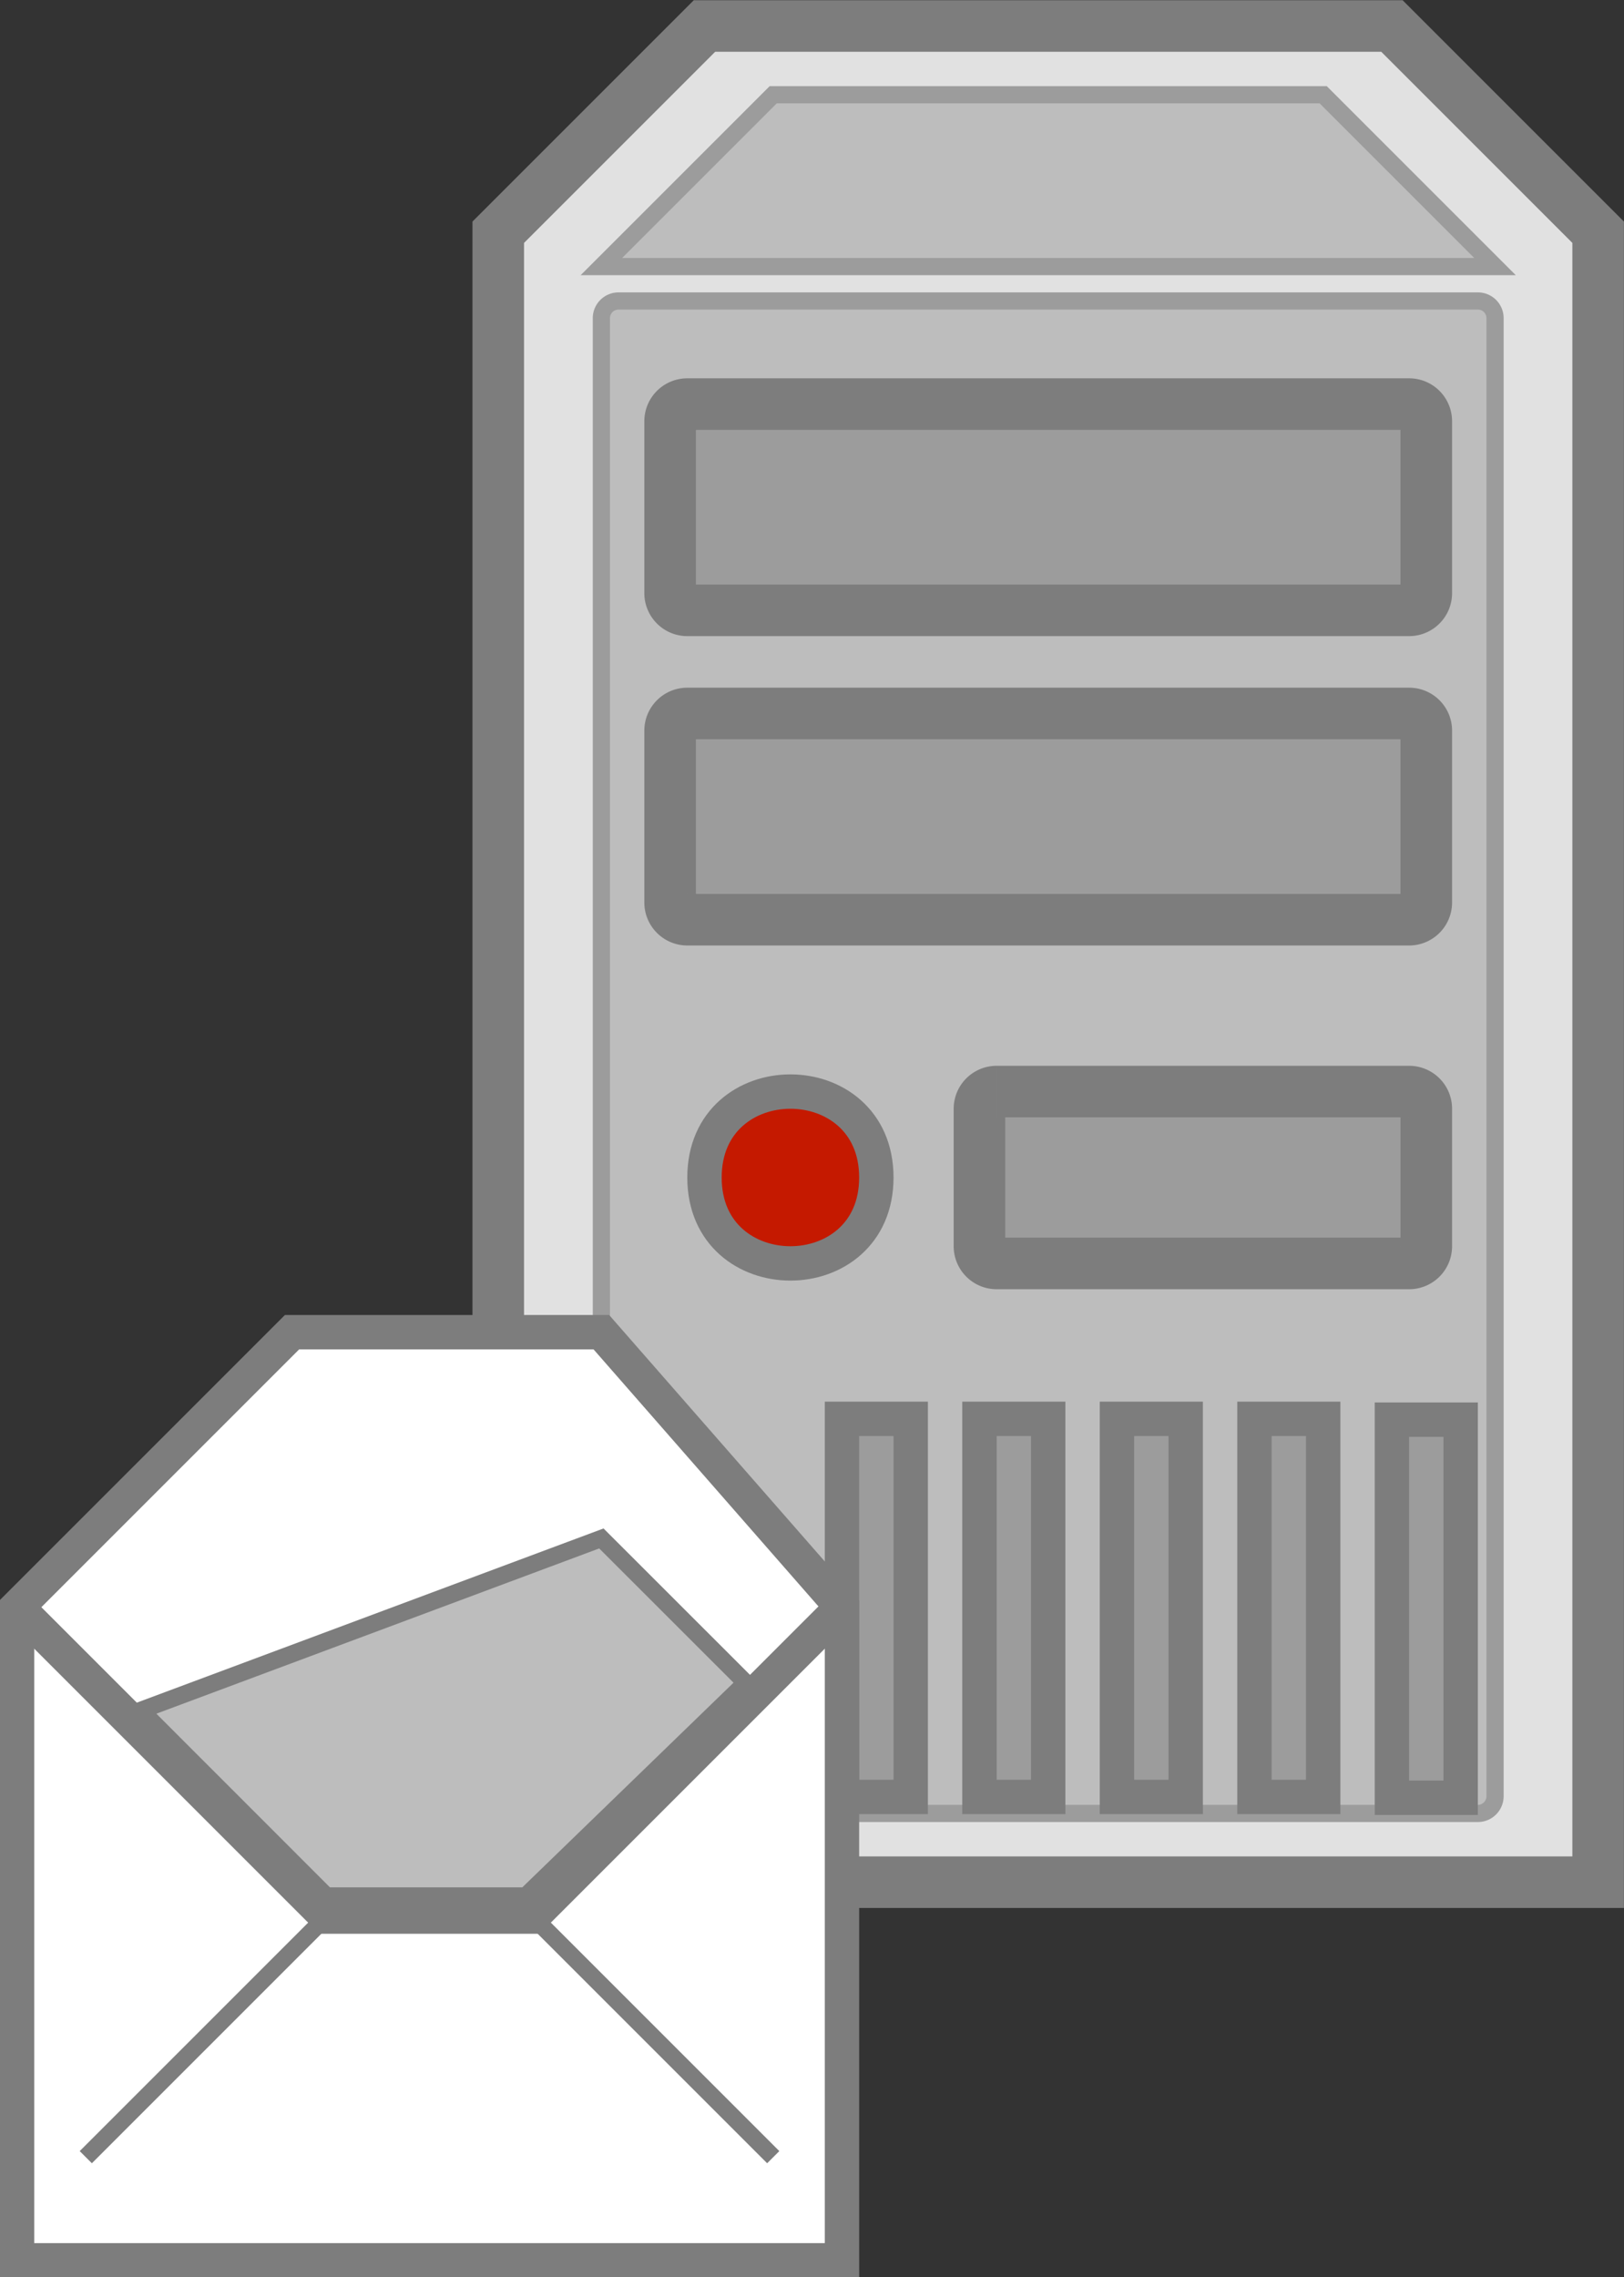 <svg xmlns="http://www.w3.org/2000/svg" viewBox="0 0 118.12 165.62"><rect x="0" y="0" width="118.12" height="165.62" fill="#333333" stroke="none"/><g stroke-miterlimit="10"><path d="M36.24 16.89l15-15h50l15 15v120h-80z" fill-rule="evenodd" stroke="#7d7d7d" stroke-width="3.75" fill="#e1e1e1"/><path d="M43.74 19.39l12.5-12.5h40l12.5 12.5z" fill-rule="evenodd" stroke="#9c9c9c" stroke-width="1.25" fill="#bdbdbd"/><path d="M44.99 21.89h62.5c.693 0 1.25.557 1.25 1.25v107.5a1.25 1.25 0 01-1.25 1.25h-62.5c-.688 0-1.25-.561-1.25-1.25V23.14c0-.693.562-1.25 1.25-1.25" stroke-linejoin="round" fill-rule="evenodd" stroke="#9c9c9c" stroke-width="1.25" fill="#bdbdbd"/><path d="M49.99 29.39h52.5c.693 0 1.25.557 1.25 1.25v12.5a1.25 1.25 0 01-1.25 1.25h-52.5c-.688 0-1.25-.562-1.25-1.25v-12.5c0-.693.562-1.25 1.25-1.25M49.99 51.89h52.5c.693 0 1.25.557 1.25 1.25v12.5a1.25 1.25 0 01-1.25 1.25h-52.5c-.688 0-1.25-.562-1.25-1.25v-12.5c0-.693.562-1.25 1.25-1.25M72.49 79.39h30c.693 0 1.25.557 1.25 1.25v10a1.25 1.25 0 01-1.25 1.25h-30c-.688 0-1.25-.562-1.25-1.25v-10c0-.693.562-1.25 1.25-1.25" stroke-linejoin="round" fill-rule="evenodd" stroke="#7d7d7d" stroke-width="3.75" fill="#9c9c9c"/><path d="M63.74 85.64c0 8.33-12.5 8.33-12.5 0 0-8.335 12.5-8.335 12.5 0" stroke-linejoin="round" fill-rule="evenodd" stroke="#7d7d7d" stroke-width="2.5" fill="#c51900"/><path d="M61.24 103.19h5v27.5h-5zM71.24 103.19h5v27.5h-5zM81.24 103.19h5v27.5h-5zM91.24 103.19h5v27.5h-5zM101.24 103.25h5v27.5h-5z" fill-rule="evenodd" stroke="#7d7d7d" stroke-width="2.5" fill="#9c9c9c"/><path d="M61.24 116.89v47.5h-60v-47.5l20-20h22.5z" fill-rule="evenodd" stroke="#7d7d7d" stroke-width="2.5" fill="#fff"/><path d="M1.24 116.89l22.5 22.5h15l22.5-22.5" stroke="#7d7d7d" stroke-width="2.5" fill="none"/><path d="M6.24 156.89l17.5-17.5h15l17.5 17.5" stroke="#7d7d7d" stroke-width="1.25" fill="none"/><path d="M43.74 111.89l10.503 10.498-16.001 15.503H23.74L10.244 124.39z" fill-rule="evenodd" stroke="#7d7d7d" stroke-width="1.25" fill="#bdbdbd"/></g></svg>